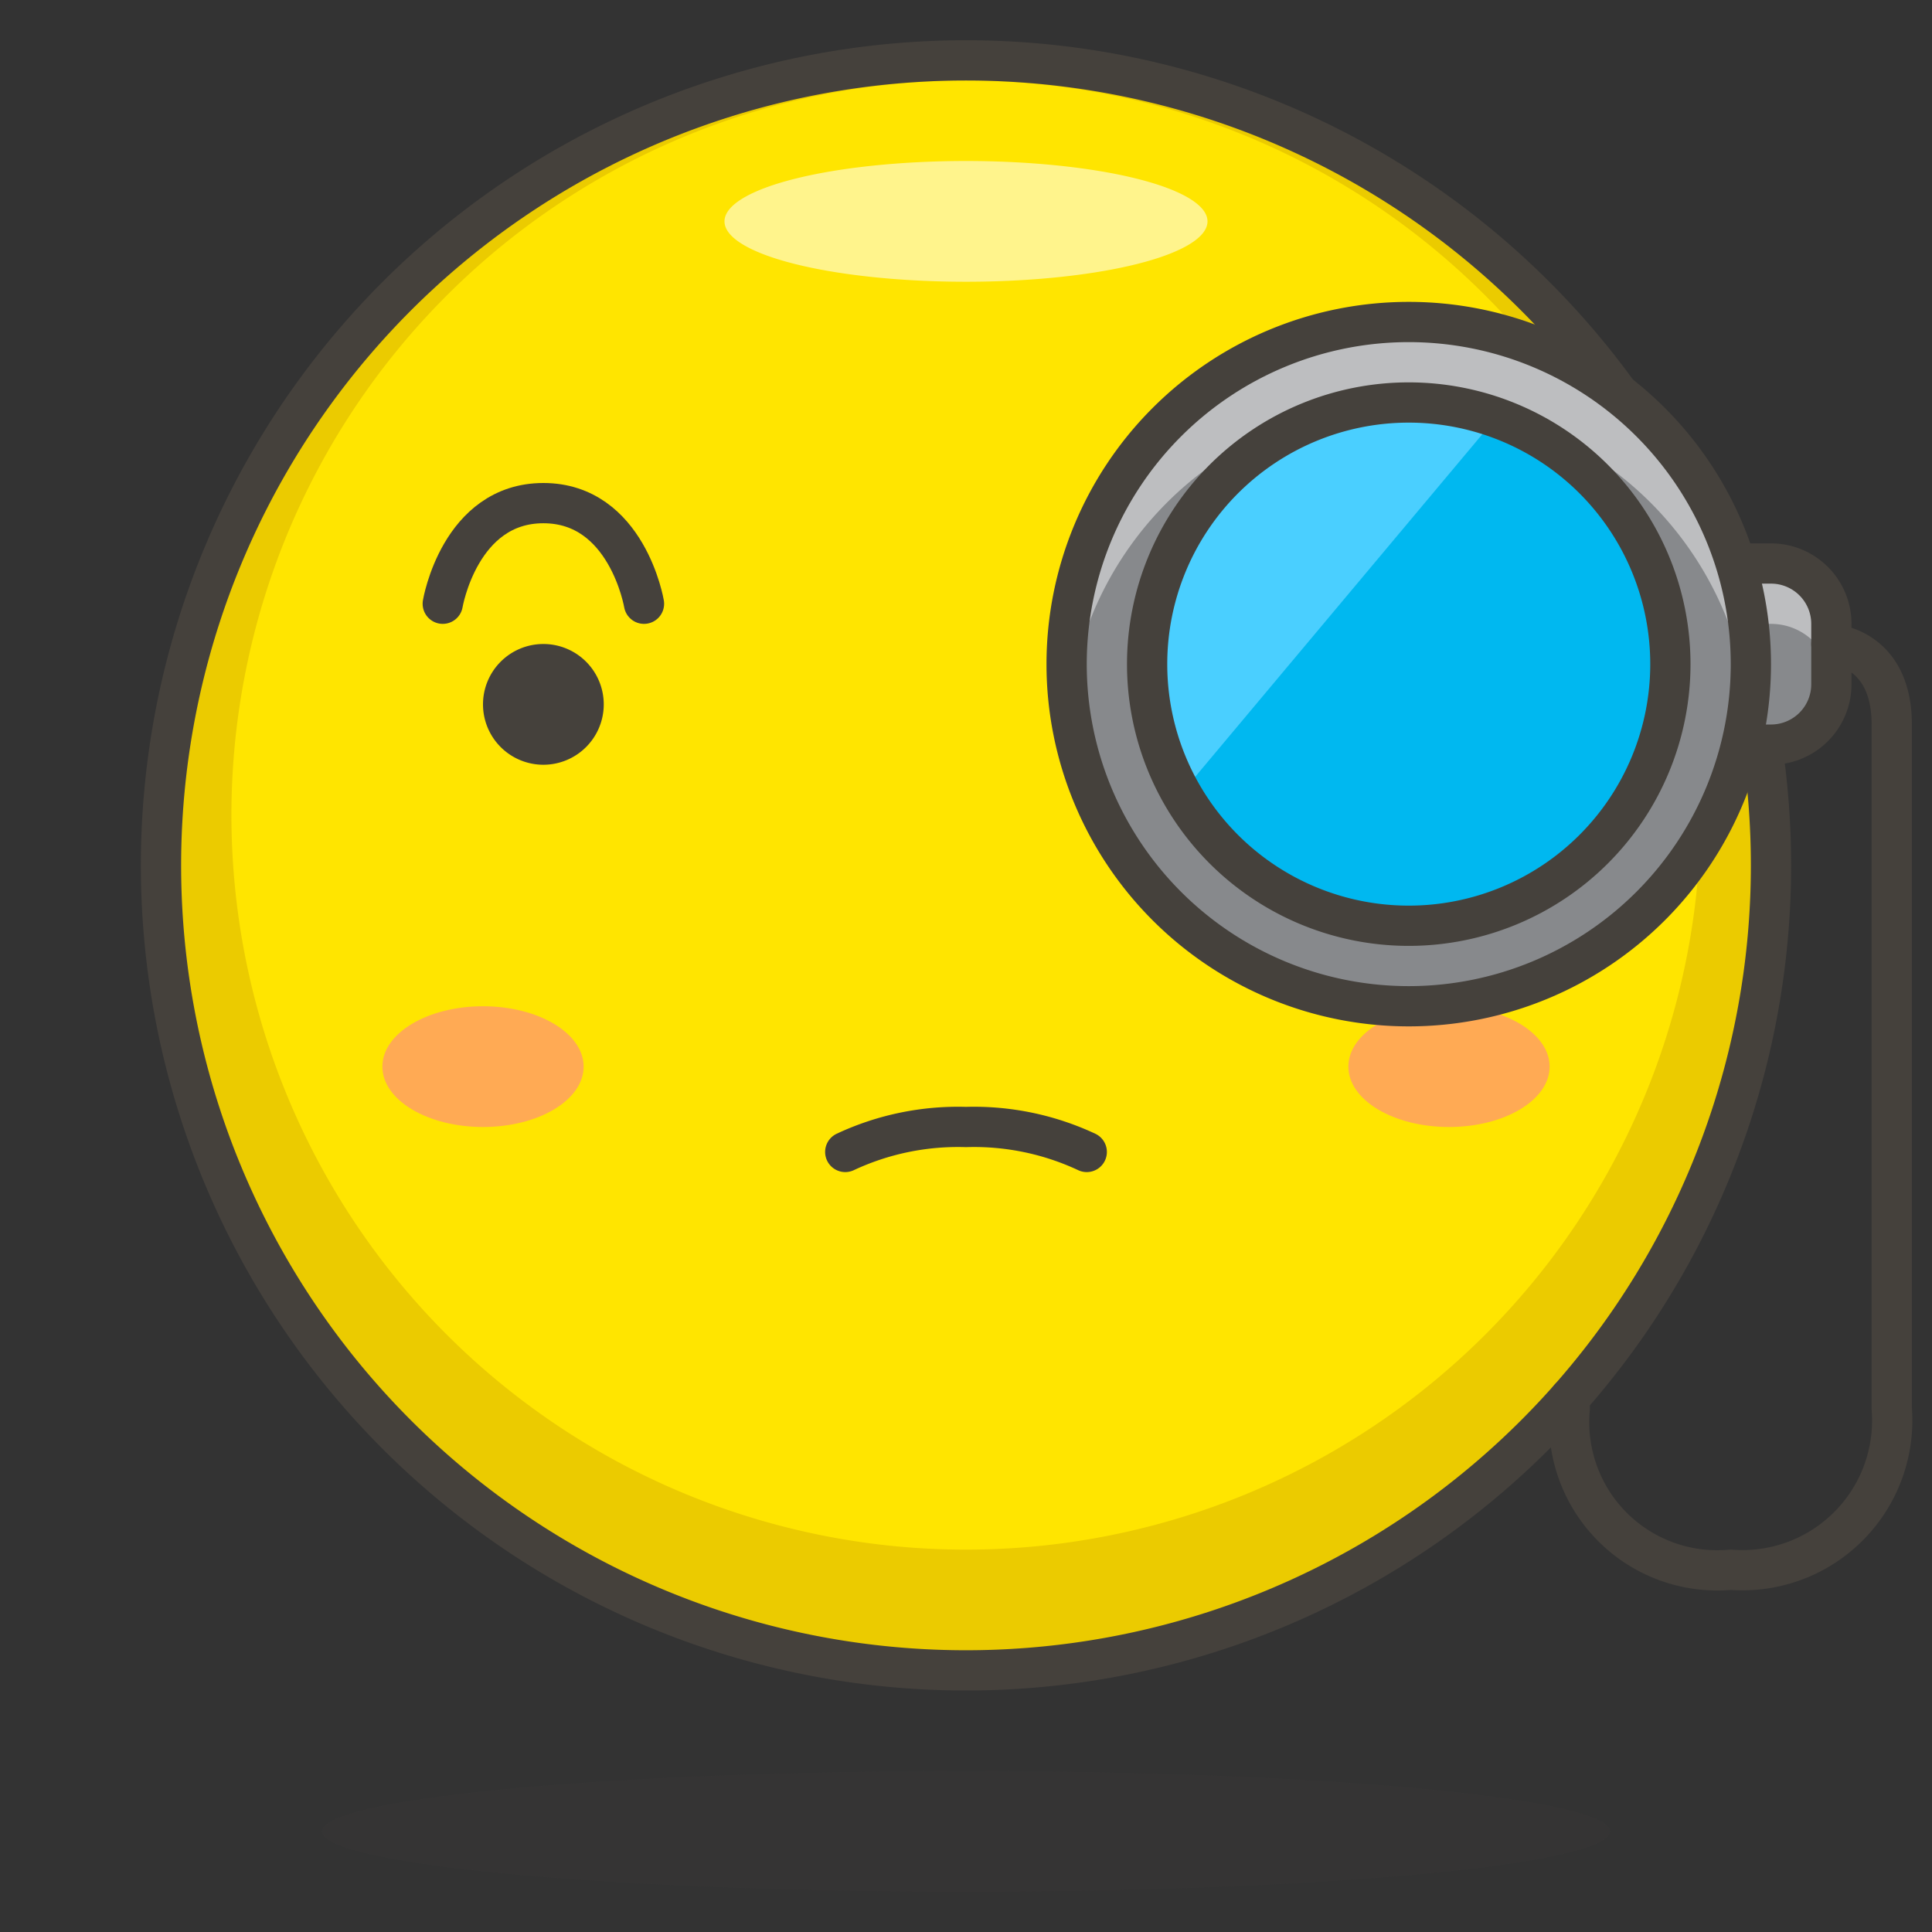 <svg viewBox="0 0 48 48" xmlns="http://www.w3.org/2000/svg"><rect x="0" y="0" width="48" height="48" fill="#333333" stroke="none"/><path d="M8.000 45.500 A16 1.5 0 1 0 40.000 45.500 A16 1.5 0 1 0 8.000 45.500 Z" fill="#45413c" opacity=".15"></path><path d="M4.000 21.500 A20.000 20.000 0 1 0 44.000 21.500 A20.000 20.000 0 1 0 4.000 21.500 Z" fill="#ffe500"></path><path d="M24,1.5a20,20,0,1,0,20,20A20,20,0,0,0,24,1.5Zm0,37A18.25,18.25,0,1,1,42.25,20.25,18.25,18.25,0,0,1,24,38.5Z" fill="#ebcb00"></path><path d="M18.000 5.500 A6 1.5 0 1 0 30.000 5.500 A6 1.5 0 1 0 18.000 5.500 Z" fill="#fff48c"></path><path d="M4.000 21.500 A20.000 20.000 0 1 0 44.000 21.500 A20.000 20.000 0 1 0 4.000 21.500 Z" fill="none" stroke="#45413c" stroke-linecap="round" stroke-linejoin="round"></path><path d="M38.5,26.5c0,.83-1.12,1.5-2.5,1.5s-2.5-.67-2.5-1.5S34.62,25,36,25,38.5,25.67,38.5,26.5Z" fill="#ffaa54"></path><path d="M9.5,26.5c0,.83,1.12,1.5,2.5,1.5s2.5-.67,2.5-1.5S13.38,25,12,25,9.5,25.67,9.5,26.5Z" fill="#ffaa54"></path><path d="M14.5,17.5a1,1,0,1,1-1-1A1,1,0,0,1,14.5,17.5Z" fill="#45413c" stroke="#45413c" stroke-linecap="round" stroke-linejoin="round"></path><path d="M33.5,20.5a1,1,0,1,0,1-1A1,1,0,0,0,33.5,20.5Z" fill="#45413c" stroke="#45413c" stroke-linecap="round" stroke-linejoin="round"></path><path d="M42.5,14H44a1.5,1.5,0,0,1,1.5,1.5V17A1.5,1.5,0,0,1,44,18.5H42.5a0,0,0,0,1,0,0V14A0,0,0,0,1,42.5,14Z" fill="#87898c"></path><path d="M44,14H42.5v1.5H44A1.5,1.5,0,0,1,45.5,17V15.5A1.5,1.5,0,0,0,44,14Z" fill="#bdbec0"></path><path d="M42.5,14H44a1.5,1.5,0,0,1,1.5,1.5V17A1.5,1.5,0,0,1,44,18.5H42.5a0,0,0,0,1,0,0V14A0,0,0,0,1,42.5,14Z" fill="none" stroke="#45413c" stroke-linecap="round" stroke-linejoin="round"></path><path d="M26.500 16.500 A8.500 8.500 0 1 0 43.500 16.500 A8.500 8.500 0 1 0 26.500 16.500 Z" fill="#87898c"></path><path d="M35,10a8.5,8.5,0,0,1,8.44,7.5c0-.33.06-.66.06-1a8.5,8.5,0,0,0-17,0c0,.34,0,.67.06,1A8.5,8.5,0,0,1,35,10Z" fill="#bdbec0"></path><path d="M26.500 16.500 A8.500 8.500 0 1 0 43.500 16.500 A8.500 8.500 0 1 0 26.500 16.500 Z" fill="none" stroke="#45413c" stroke-linecap="round" stroke-linejoin="round"></path><path d="M28.500 16.500 A6.500 6.500 0 1 0 41.500 16.500 A6.500 6.500 0 1 0 28.500 16.500 Z" fill="#00b8f0"></path><path d="M35,10a6.5,6.5,0,0,0-5.65,9.71l7.82-9.33A6.51,6.51,0,0,0,35,10Z" fill="#4acfff"></path><path d="M28.500 16.500 A6.500 6.500 0 1 0 41.500 16.500 A6.500 6.500 0 1 0 28.500 16.500 Z" fill="none" stroke="#45413c" stroke-linecap="round" stroke-linejoin="round"></path><path d="M45.5,16s1.5.06,1.5,2V35a3.72,3.72,0,0,1-4,4,3.68,3.68,0,0,1-4-4v-.27" fill="none" stroke="#45413c" stroke-linecap="round" stroke-linejoin="round"></path><path d="M21,28.62A6.61,6.61,0,0,1,24,28a6.61,6.61,0,0,1,3,.62" fill="none" stroke="#45413c" stroke-linecap="round" stroke-linejoin="round"></path><path d="M11,15s.42-2.5,2.5-2.5S16,15,16,15" fill="none" stroke="#45413c" stroke-linecap="round" stroke-linejoin="round"></path></svg>